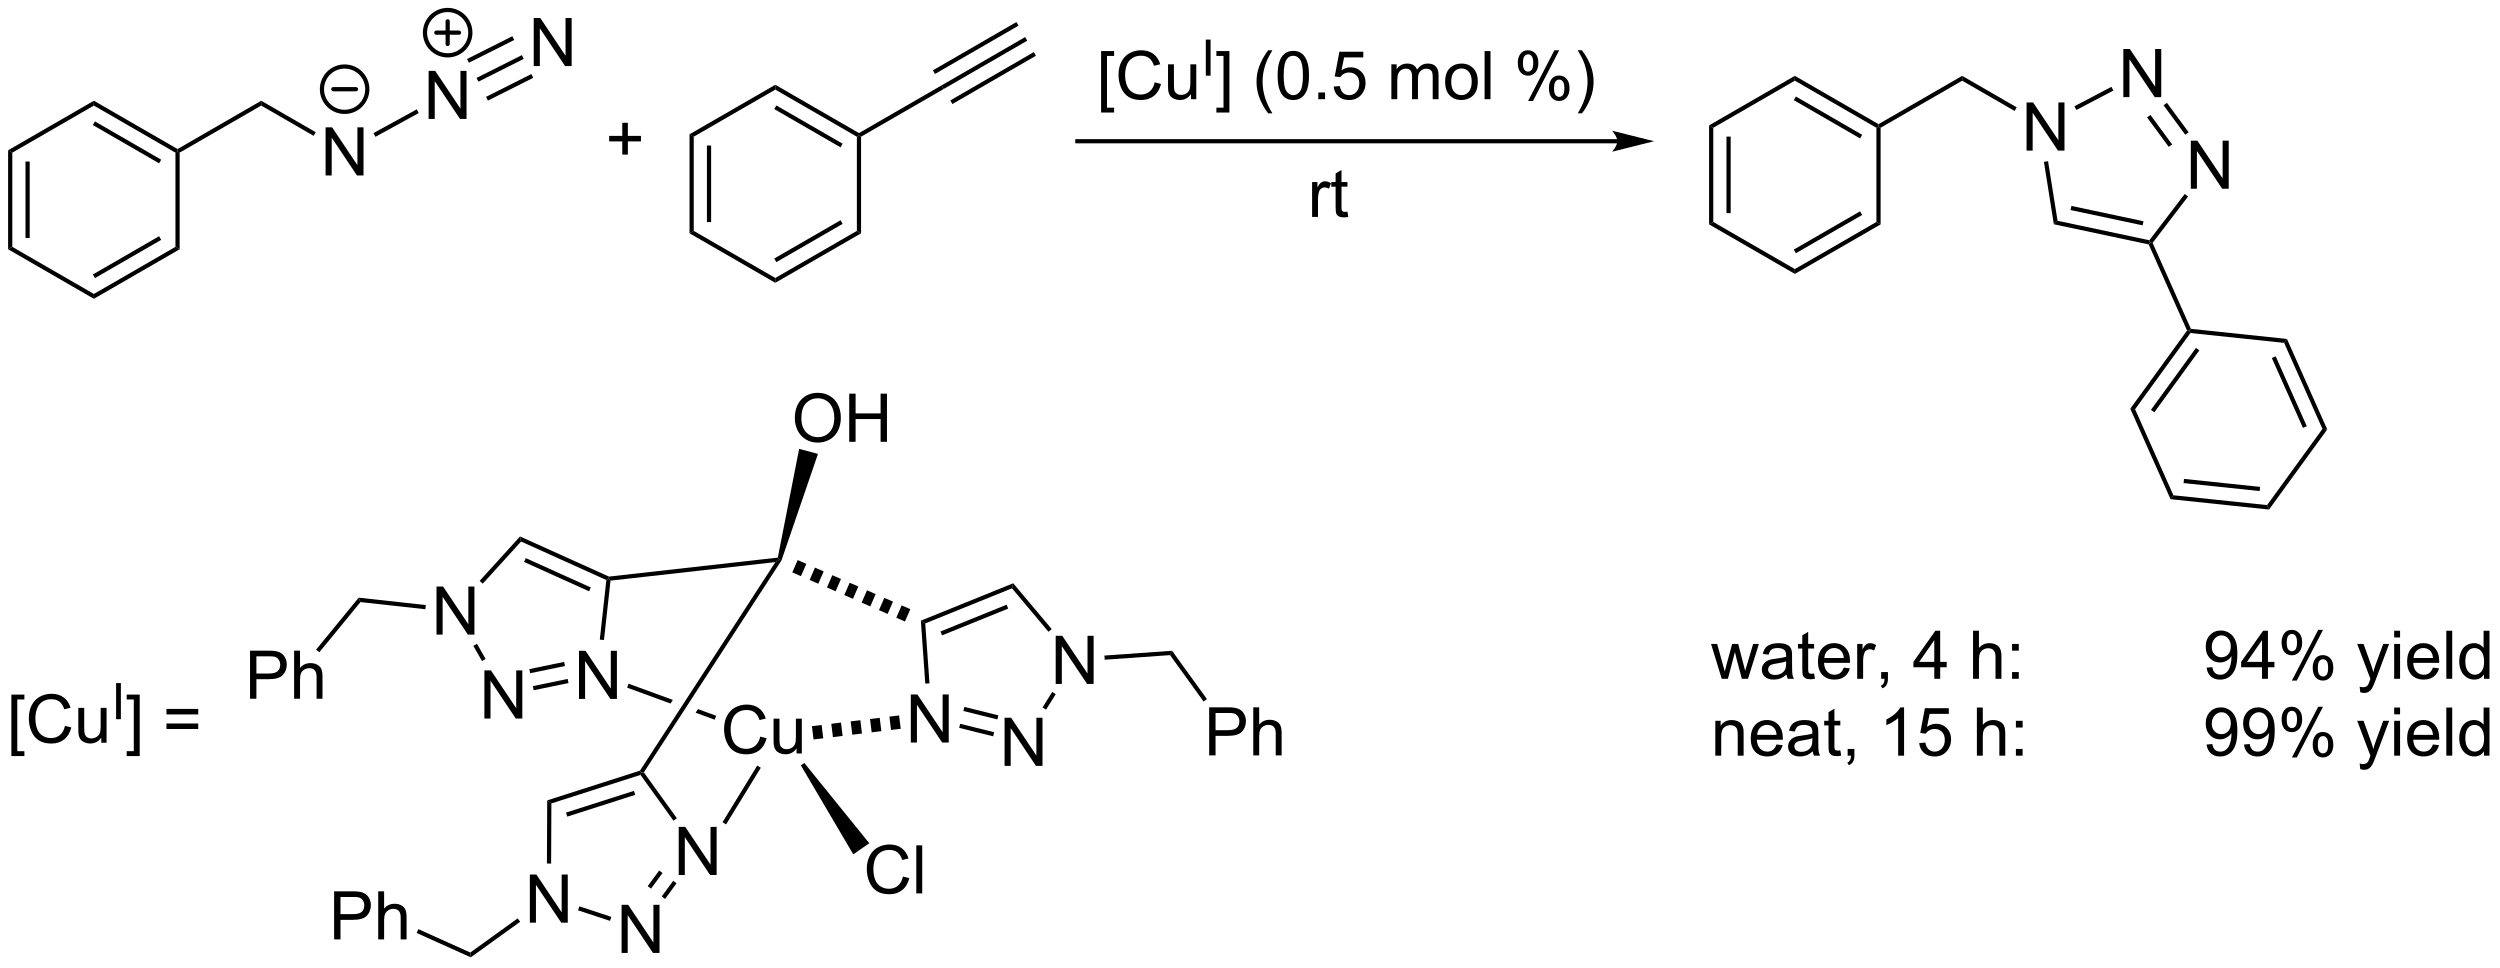 <?xml version="1.0" encoding="UTF-8"?>
<!DOCTYPE svg PUBLIC '-//W3C//DTD SVG 1.0//EN'
          'http://www.w3.org/TR/2001/REC-SVG-20010904/DTD/svg10.dtd'>
<svg stroke-dasharray="none" shape-rendering="auto" xmlns="http://www.w3.org/2000/svg" font-family="'Dialog'" text-rendering="auto" width="408" fill-opacity="1" color-interpolation="auto" color-rendering="auto" preserveAspectRatio="xMidYMid meet" font-size="12px" viewBox="0 0 408 158" fill="black" xmlns:xlink="http://www.w3.org/1999/xlink" stroke="black" image-rendering="auto" stroke-miterlimit="10" stroke-linecap="square" stroke-linejoin="miter" font-style="normal" stroke-width="1" height="158" stroke-dashoffset="0" font-weight="normal" stroke-opacity="1"
><!--Generated by the Batik Graphics2D SVG Generator--><defs id="genericDefs"
  /><g
  ><defs id="defs1"
    ><clipPath clipPathUnits="userSpaceOnUse" id="clipPath1"
      ><path d="M0.806 0.869 L306.628 0.869 L306.628 119.122 L0.806 119.122 L0.806 0.869 Z"
      /></clipPath
      ><clipPath clipPathUnits="userSpaceOnUse" id="clipPath2"
      ><path d="M19.736 100.686 L19.736 215.651 L317.055 215.651 L317.055 100.686 Z"
      /></clipPath
    ></defs
    ><g transform="scale(1.333,1.333) translate(-0.806,-0.869) matrix(1.029,0,0,1.029,-19.495,-102.697)"
    ><path d="M93.768 119.042 L93.768 117.472 L92.208 117.472 L92.208 116.815 L93.768 116.815 L93.768 115.258 L94.432 115.258 L94.432 116.815 L95.989 116.815 L95.989 117.472 L94.432 117.472 L94.432 119.042 L93.768 119.042 Z" stroke="none" clip-path="url(#clipPath2)"
    /></g
    ><g transform="matrix(1.371,0,0,1.371,-27.067,-138.087)"
    ><path d="M101.823 116.704 L102.323 116.993 L102.323 128.204 L101.823 128.493 ZM103.893 118.044 L103.893 127.154 L104.393 127.154 L104.393 118.044 Z" stroke="none" clip-path="url(#clipPath2)"
    /></g
    ><g transform="matrix(1.371,0,0,1.371,-27.067,-138.087)"
    ><path d="M101.823 128.493 L102.323 128.204 L112.032 133.81 L112.032 134.387 Z" stroke="none" clip-path="url(#clipPath2)"
    /></g
    ><g transform="matrix(1.371,0,0,1.371,-27.067,-138.087)"
    ><path d="M112.032 134.387 L112.032 133.81 L121.742 128.204 L122.242 128.493 ZM112.157 131.925 L120.047 127.37 L119.797 126.937 L111.907 131.492 Z" stroke="none" clip-path="url(#clipPath2)"
    /></g
    ><g transform="matrix(1.371,0,0,1.371,-27.067,-138.087)"
    ><path d="M122.242 128.493 L121.742 128.204 L121.742 116.993 L121.992 116.849 L122.242 116.993 Z" stroke="none" clip-path="url(#clipPath2)"
    /></g
    ><g transform="matrix(1.371,0,0,1.371,-27.067,-138.087)"
    ><path d="M121.992 116.56 L121.992 116.849 L121.742 116.993 L112.032 111.387 L112.032 110.81 ZM120.047 117.827 L112.157 113.272 L111.907 113.705 L119.797 118.26 Z" stroke="none" clip-path="url(#clipPath2)"
    /></g
    ><g transform="matrix(1.371,0,0,1.371,-27.067,-138.087)"
    ><path d="M112.032 110.81 L112.032 111.387 L102.323 116.993 L101.823 116.704 Z" stroke="none" clip-path="url(#clipPath2)"
    /></g
    ><g transform="matrix(1.371,0,0,1.371,-27.067,-138.087)"
    ><path d="M122.242 116.993 L121.992 116.849 L121.992 116.56 L131.831 110.879 L132.071 111.318 Z" stroke="none" clip-path="url(#clipPath2)"
    /></g
    ><g transform="matrix(1.371,0,0,1.371,-27.067,-138.087)"
    ><path d="M132.071 111.318 L131.831 110.879 L141.77 105.132 L142.02 105.565 ZM131.042 109.525 L140.985 103.775 L140.735 103.342 L130.792 109.092 ZM133.111 113.105 L143.055 107.355 L142.805 106.922 L132.861 112.672 Z" stroke="none" clip-path="url(#clipPath2)"
    /></g
    ><g transform="matrix(1.371,0,0,1.371,-27.067,-138.087)"
    ><path d="M212.268 117.281 L147.993 117.281 L147.743 117.281 L147.743 117.781 L147.993 117.781 L212.268 117.781 L212.518 117.781 L212.518 117.281 L212.268 117.281 ZM216.643 117.531 L211.643 116.281 C211.643 116.281 212.268 116.985 212.268 117.531 C212.268 118.078 211.643 118.781 211.643 118.781 Z" stroke="none" clip-path="url(#clipPath2)"
    /></g
    ><g transform="matrix(1.371,0,0,1.371,-27.067,-138.087)"
    ><path d="M223.187 115.642 L223.687 115.931 L223.687 127.142 L223.187 127.431 ZM225.257 116.982 L225.257 126.092 L225.757 126.092 L225.757 116.982 Z" stroke="none" clip-path="url(#clipPath2)"
    /></g
    ><g transform="matrix(1.371,0,0,1.371,-27.067,-138.087)"
    ><path d="M223.187 127.431 L223.687 127.142 L233.396 132.748 L233.396 133.325 Z" stroke="none" clip-path="url(#clipPath2)"
    /></g
    ><g transform="matrix(1.371,0,0,1.371,-27.067,-138.087)"
    ><path d="M233.396 133.325 L233.396 132.748 L243.105 127.142 L243.605 127.431 ZM233.521 130.863 L241.41 126.308 L241.16 125.875 L233.271 130.43 Z" stroke="none" clip-path="url(#clipPath2)"
    /></g
    ><g transform="matrix(1.371,0,0,1.371,-27.067,-138.087)"
    ><path d="M243.605 127.431 L243.105 127.142 L243.105 115.931 L243.355 115.787 L243.605 115.931 Z" stroke="none" clip-path="url(#clipPath2)"
    /></g
    ><g transform="matrix(1.371,0,0,1.371,-27.067,-138.087)"
    ><path d="M243.355 115.498 L243.355 115.787 L243.105 115.931 L233.396 110.325 L233.396 109.748 ZM241.41 116.765 L233.521 112.21 L233.271 112.644 L241.16 117.198 Z" stroke="none" clip-path="url(#clipPath2)"
    /></g
    ><g transform="matrix(1.371,0,0,1.371,-27.067,-138.087)"
    ><path d="M233.396 109.748 L233.396 110.325 L223.687 115.931 L223.187 115.642 Z" stroke="none" clip-path="url(#clipPath2)"
    /></g
    ><g transform="matrix(1.371,0,0,1.371,-27.067,-138.087)"
    ><path d="M243.605 115.931 L243.355 115.787 L243.355 115.498 L253.315 109.748 L253.315 110.325 Z" stroke="none" clip-path="url(#clipPath2)"
    /></g
    ><g transform="matrix(1.371,0,0,1.371,-27.067,-138.087)"
    ><path d="M260.979 118.645 L260.979 112.918 L261.758 112.918 L264.765 117.413 L264.765 112.918 L265.492 112.918 L265.492 118.645 L264.713 118.645 L261.705 114.145 L261.705 118.645 L260.979 118.645 Z" stroke="none" clip-path="url(#clipPath2)"
    /></g
    ><g transform="matrix(1.371,0,0,1.371,-27.067,-138.087)"
    ><path d="M253.315 110.325 L253.315 109.748 L259.804 113.495 L259.554 113.928 Z" stroke="none" clip-path="url(#clipPath2)"
    /></g
    ><g transform="matrix(1.371,0,0,1.371,-27.067,-138.087)"
    ><path d="M280.531 123.189 L280.531 117.462 L281.309 117.462 L284.317 121.957 L284.317 117.462 L285.044 117.462 L285.044 123.189 L284.265 123.189 L281.257 118.689 L281.257 123.189 L280.531 123.189 Z" stroke="none" clip-path="url(#clipPath2)"
    /></g
    ><g transform="matrix(1.371,0,0,1.371,-27.067,-138.087)"
    ><path d="M272.498 112.279 L272.498 106.552 L273.277 106.552 L276.284 111.047 L276.284 106.552 L277.011 106.552 L277.011 112.279 L276.232 112.279 L273.224 107.779 L273.224 112.279 L272.498 112.279 Z" stroke="none" clip-path="url(#clipPath2)"
    /></g
    ><g transform="matrix(1.371,0,0,1.371,-27.067,-138.087)"
    ><path d="M263.044 119.984 L263.538 119.906 L264.667 126.998 L264.227 127.416 Z" stroke="none" clip-path="url(#clipPath2)"
    /></g
    ><g transform="matrix(1.371,0,0,1.371,-27.067,-138.087)"
    ><path d="M264.227 127.416 L264.667 126.998 L275.593 129.32 L275.695 129.598 L275.519 129.816 ZM266.216 125.722 L274.794 127.546 L274.898 127.056 L266.32 125.233 Z" stroke="none" clip-path="url(#clipPath2)"
    /></g
    ><g transform="matrix(1.371,0,0,1.371,-27.067,-138.087)"
    ><path d="M275.984 129.632 L275.695 129.598 L275.593 129.32 L279.807 123.811 L280.204 124.115 Z" stroke="none" clip-path="url(#clipPath2)"
    /></g
    ><g transform="matrix(1.371,0,0,1.371,-27.067,-138.087)"
    ><path d="M280.273 116.465 L279.871 116.762 L277.287 113.252 L277.689 112.956 ZM278.309 117.911 L275.726 114.402 L275.323 114.698 L277.907 118.208 Z" stroke="none" clip-path="url(#clipPath2)"
    /></g
    ><g transform="matrix(1.371,0,0,1.371,-27.067,-138.087)"
    ><path d="M271.082 111.055 L271.314 111.498 L266.911 113.81 L266.678 113.368 Z" stroke="none" clip-path="url(#clipPath2)"
    /></g
    ><g transform="matrix(1.371,0,0,1.371,-27.067,-138.087)"
    ><path d="M275.519 129.816 L275.695 129.598 L275.984 129.632 L280.54 139.865 L280.371 140.099 L280.084 140.069 Z" stroke="none" clip-path="url(#clipPath2)"
    /></g
    ><g transform="matrix(1.371,0,0,1.371,-27.067,-138.087)"
    ><path d="M280.084 140.069 L280.371 140.099 L280.488 140.362 L273.898 149.433 L273.324 149.372 ZM281.141 142.135 L275.786 149.505 L276.191 149.799 L281.545 142.429 Z" stroke="none" clip-path="url(#clipPath2)"
    /></g
    ><g transform="matrix(1.371,0,0,1.371,-27.067,-138.087)"
    ><path d="M273.324 149.372 L273.898 149.433 L278.458 159.675 L278.119 160.142 Z" stroke="none" clip-path="url(#clipPath2)"
    /></g
    ><g transform="matrix(1.371,0,0,1.371,-27.067,-138.087)"
    ><path d="M278.119 160.142 L278.458 159.675 L289.608 160.846 L289.843 161.374 ZM279.668 158.223 L288.727 159.175 L288.78 158.678 L279.72 157.726 Z" stroke="none" clip-path="url(#clipPath2)"
    /></g
    ><g transform="matrix(1.371,0,0,1.371,-27.067,-138.087)"
    ><path d="M289.843 161.374 L289.608 160.846 L296.198 151.776 L296.772 151.837 Z" stroke="none" clip-path="url(#clipPath2)"
    /></g
    ><g transform="matrix(1.371,0,0,1.371,-27.067,-138.087)"
    ><path d="M296.772 151.837 L296.198 151.776 L291.638 141.534 L291.977 141.067 ZM294.337 151.455 L290.631 143.133 L290.174 143.336 L293.88 151.658 Z" stroke="none" clip-path="url(#clipPath2)"
    /></g
    ><g transform="matrix(1.371,0,0,1.371,-27.067,-138.087)"
    ><path d="M291.977 141.067 L291.638 141.534 L280.488 140.362 L280.371 140.099 L280.54 139.865 Z" stroke="none" clip-path="url(#clipPath2)"
    /></g
    ><g transform="matrix(1.371,0,0,1.371,-27.067,-138.087)"
    ><path d="M150.813 114.119 L150.813 106.802 L152.362 106.802 L152.362 107.382 L151.516 107.382 L151.516 113.536 L152.362 113.536 L152.362 114.119 L150.813 114.119 ZM157.194 110.52 L157.952 110.711 Q157.715 111.645 157.095 112.138 Q156.475 112.627 155.582 112.627 Q154.655 112.627 154.074 112.25 Q153.496 111.872 153.192 111.159 Q152.889 110.442 152.889 109.622 Q152.889 108.726 153.231 108.062 Q153.574 107.395 154.205 107.049 Q154.835 106.703 155.593 106.703 Q156.452 106.703 157.038 107.14 Q157.624 107.578 157.856 108.372 L157.108 108.546 Q156.91 107.921 156.53 107.638 Q156.153 107.351 155.577 107.351 Q154.918 107.351 154.473 107.669 Q154.03 107.984 153.85 108.518 Q153.671 109.052 153.671 109.617 Q153.671 110.349 153.884 110.893 Q154.098 111.437 154.546 111.708 Q154.996 111.976 155.52 111.976 Q156.155 111.976 156.595 111.609 Q157.038 111.242 157.194 110.52 ZM161.516 112.528 L161.516 111.919 Q161.031 112.622 160.198 112.622 Q159.831 112.622 159.513 112.481 Q159.196 112.341 159.039 112.127 Q158.886 111.914 158.823 111.606 Q158.781 111.398 158.781 110.95 L158.781 108.38 L159.484 108.38 L159.484 110.679 Q159.484 111.231 159.526 111.421 Q159.594 111.7 159.808 111.859 Q160.024 112.015 160.339 112.015 Q160.656 112.015 160.933 111.854 Q161.211 111.692 161.326 111.414 Q161.44 111.132 161.44 110.601 L161.44 108.38 L162.143 108.38 L162.143 112.528 L161.516 112.528 Z" stroke="none" clip-path="url(#clipPath2)"
    /></g
    ><g transform="matrix(1.371,0,0,1.371,-27.067,-138.087)"
    ><path d="M163.278 109.728 L163.278 105.433 L163.847 105.433 L163.847 109.728 L163.278 109.728 Z" stroke="none" clip-path="url(#clipPath2)"
    /></g
    ><g transform="matrix(1.371,0,0,1.371,-27.067,-138.087)"
    ><path d="M166.088 114.119 L164.538 114.119 L164.538 113.536 L165.385 113.536 L165.385 107.382 L164.538 107.382 L164.538 106.802 L166.088 106.802 L166.088 114.119 ZM170.702 114.213 Q170.119 113.479 169.715 112.494 Q169.314 111.507 169.314 110.453 Q169.314 109.523 169.616 108.671 Q169.968 107.684 170.702 106.703 L171.205 106.703 Q170.734 107.515 170.58 107.864 Q170.343 108.403 170.205 108.989 Q170.038 109.718 170.038 110.458 Q170.038 112.336 171.205 114.213 L170.702 114.213 ZM171.827 109.703 Q171.827 108.687 172.036 108.07 Q172.244 107.45 172.655 107.114 Q173.07 106.778 173.695 106.778 Q174.155 106.778 174.502 106.963 Q174.851 107.148 175.077 107.5 Q175.304 107.849 175.431 108.351 Q175.562 108.851 175.562 109.703 Q175.562 110.711 175.353 111.33 Q175.148 111.95 174.734 112.289 Q174.322 112.627 173.695 112.627 Q172.866 112.627 172.392 112.031 Q171.827 111.317 171.827 109.703 ZM172.549 109.703 Q172.549 111.114 172.879 111.58 Q173.21 112.046 173.695 112.046 Q174.179 112.046 174.507 111.578 Q174.838 111.109 174.838 109.703 Q174.838 108.289 174.507 107.825 Q174.179 107.359 173.687 107.359 Q173.202 107.359 172.913 107.77 Q172.549 108.294 172.549 109.703 ZM176.67 112.528 L176.67 111.726 L177.472 111.726 L177.472 112.528 L176.67 112.528 ZM178.499 111.028 L179.236 110.966 Q179.32 111.505 179.616 111.776 Q179.916 112.046 180.338 112.046 Q180.845 112.046 181.197 111.664 Q181.549 111.281 181.549 110.648 Q181.549 110.046 181.21 109.7 Q180.874 109.351 180.327 109.351 Q179.986 109.351 179.713 109.507 Q179.439 109.661 179.283 109.906 L178.624 109.82 L179.179 106.88 L182.025 106.88 L182.025 107.552 L179.741 107.552 L179.431 109.091 Q179.947 108.731 180.515 108.731 Q181.265 108.731 181.78 109.252 Q182.296 109.77 182.296 110.586 Q182.296 111.364 181.843 111.929 Q181.291 112.627 180.338 112.627 Q179.556 112.627 179.062 112.19 Q178.57 111.75 178.499 111.028 ZM185.366 112.528 L185.366 108.38 L185.994 108.38 L185.994 108.961 Q186.189 108.656 186.512 108.471 Q186.838 108.286 187.252 108.286 Q187.713 108.286 188.007 108.479 Q188.304 108.669 188.424 109.013 Q188.916 108.286 189.705 108.286 Q190.322 108.286 190.653 108.627 Q190.986 108.968 190.986 109.679 L190.986 112.528 L190.288 112.528 L190.288 109.914 Q190.288 109.492 190.218 109.307 Q190.15 109.122 189.97 109.01 Q189.791 108.895 189.549 108.895 Q189.111 108.895 188.822 109.187 Q188.533 109.476 188.533 110.117 L188.533 112.528 L187.83 112.528 L187.83 109.833 Q187.83 109.364 187.658 109.13 Q187.486 108.895 187.095 108.895 Q186.799 108.895 186.546 109.052 Q186.296 109.208 186.181 109.51 Q186.07 109.809 186.07 110.375 L186.07 112.528 L185.366 112.528 ZM191.767 110.453 Q191.767 109.302 192.408 108.747 Q192.945 108.286 193.713 108.286 Q194.57 108.286 195.111 108.846 Q195.655 109.406 195.655 110.395 Q195.655 111.195 195.413 111.656 Q195.174 112.114 194.715 112.369 Q194.257 112.622 193.713 112.622 Q192.843 112.622 192.304 112.065 Q191.767 111.505 191.767 110.453 ZM192.491 110.453 Q192.491 111.25 192.838 111.648 Q193.187 112.044 193.713 112.044 Q194.236 112.044 194.583 111.645 Q194.931 111.247 194.931 110.429 Q194.931 109.661 194.583 109.265 Q194.234 108.867 193.713 108.867 Q193.187 108.867 192.838 109.263 Q192.491 109.656 192.491 110.453 ZM196.464 112.528 L196.464 106.802 L197.167 106.802 L197.167 112.528 L196.464 112.528 ZM200.417 108.177 Q200.417 107.562 200.724 107.132 Q201.034 106.703 201.62 106.703 Q202.159 106.703 202.511 107.088 Q202.865 107.474 202.865 108.218 Q202.865 108.945 202.508 109.338 Q202.151 109.731 201.628 109.731 Q201.107 109.731 200.761 109.346 Q200.417 108.958 200.417 108.177 ZM201.638 107.187 Q201.378 107.187 201.204 107.414 Q201.029 107.64 201.029 108.247 Q201.029 108.796 201.204 109.023 Q201.381 109.247 201.638 109.247 Q201.904 109.247 202.079 109.02 Q202.253 108.794 202.253 108.192 Q202.253 107.638 202.076 107.414 Q201.901 107.187 201.638 107.187 ZM201.644 112.739 L204.776 106.703 L205.347 106.703 L202.224 112.739 L201.644 112.739 ZM204.12 111.184 Q204.12 110.567 204.428 110.14 Q204.738 109.711 205.326 109.711 Q205.865 109.711 206.219 110.096 Q206.573 110.481 206.573 111.226 Q206.573 111.953 206.214 112.346 Q205.857 112.739 205.331 112.739 Q204.81 112.739 204.464 112.351 Q204.12 111.961 204.12 111.184 ZM205.347 110.195 Q205.081 110.195 204.907 110.421 Q204.732 110.648 204.732 111.255 Q204.732 111.802 204.907 112.028 Q205.084 112.255 205.342 112.255 Q205.613 112.255 205.784 112.028 Q205.959 111.802 205.959 111.2 Q205.959 110.645 205.782 110.421 Q205.607 110.195 205.347 110.195 ZM208.054 114.213 L207.549 114.213 Q208.718 112.336 208.718 110.458 Q208.718 109.724 208.549 109 Q208.416 108.414 208.179 107.875 Q208.025 107.523 207.549 106.703 L208.054 106.703 Q208.788 107.684 209.14 108.671 Q209.439 109.523 209.439 110.453 Q209.439 111.507 209.036 112.494 Q208.632 113.479 208.054 114.213 Z" stroke="none" clip-path="url(#clipPath2)"
    /></g
    ><g transform="matrix(1.371,0,0,1.371,-27.067,-138.087)"
    ><path d="M114.356 150.518 Q114.356 149.091 115.122 148.286 Q115.888 147.479 117.099 147.479 Q117.89 147.479 118.526 147.859 Q119.164 148.237 119.497 148.914 Q119.833 149.591 119.833 150.451 Q119.833 151.323 119.481 152.01 Q119.13 152.698 118.484 153.052 Q117.841 153.406 117.094 153.406 Q116.286 153.406 115.648 153.016 Q115.013 152.622 114.685 151.948 Q114.356 151.271 114.356 150.518 ZM115.138 150.529 Q115.138 151.565 115.692 152.161 Q116.25 152.755 117.091 152.755 Q117.945 152.755 118.497 152.154 Q119.052 151.552 119.052 150.448 Q119.052 149.747 118.815 149.227 Q118.578 148.706 118.122 148.419 Q117.669 148.13 117.101 148.13 Q116.297 148.13 115.716 148.685 Q115.138 149.237 115.138 150.529 ZM120.832 153.307 L120.832 147.581 L121.59 147.581 L121.59 149.932 L124.566 149.932 L124.566 147.581 L125.324 147.581 L125.324 153.307 L124.566 153.307 L124.566 150.607 L121.59 150.607 L121.59 153.307 L120.832 153.307 Z" stroke="none" clip-path="url(#clipPath2)"
    /></g
    ><g transform="matrix(1.371,0,0,1.371,-27.067,-138.087)"
    ><path d="M112.331 167.096 L112.541 167.324 L112.043 167.631 L92.417 169.837 L92.19 169.611 L92.23 169.355 Z" stroke="none" clip-path="url(#clipPath2)"
    /></g
    ><g transform="matrix(1.371,0,0,1.371,-27.067,-138.087)"
    ><path d="M71.704 176.263 L71.704 170.536 L72.483 170.536 L75.491 175.031 L75.491 170.536 L76.217 170.536 L76.217 176.263 L75.439 176.263 L72.431 171.763 L72.431 176.263 L71.704 176.263 Z" stroke="none" clip-path="url(#clipPath2)"
    /></g
    ><g transform="matrix(1.371,0,0,1.371,-27.067,-138.087)"
    ><path d="M77.404 186.251 L77.404 180.524 L78.182 180.524 L81.19 185.019 L81.19 180.524 L81.917 180.524 L81.917 186.251 L81.138 186.251 L78.13 181.751 L78.13 186.251 L77.404 186.251 Z" stroke="none" clip-path="url(#clipPath2)"
    /></g
    ><g transform="matrix(1.371,0,0,1.371,-27.067,-138.087)"
    ><path d="M88.665 183.917 L88.665 178.19 L89.443 178.19 L92.451 182.685 L92.451 178.19 L93.177 178.19 L93.177 183.917 L92.399 183.917 L89.391 179.417 L89.391 183.917 L88.665 183.917 Z" stroke="none" clip-path="url(#clipPath2)"
    /></g
    ><g transform="matrix(1.371,0,0,1.371,-27.067,-138.087)"
    ><path d="M92.23 169.355 L92.19 169.611 L91.922 169.764 L81.771 165.183 L81.645 164.578 ZM90.07 170.651 L82.33 167.158 L82.124 167.614 L89.865 171.107 Z" stroke="none" clip-path="url(#clipPath2)"
    /></g
    ><g transform="matrix(1.371,0,0,1.371,-27.067,-138.087)"
    ><path d="M81.645 164.578 L81.771 165.183 L77.208 170.2 L76.838 169.863 Z" stroke="none" clip-path="url(#clipPath2)"
    /></g
    ><g transform="matrix(1.371,0,0,1.371,-27.067,-138.087)"
    ><path d="M76.087 177.602 L76.521 177.355 L77.552 179.161 L77.118 179.409 Z" stroke="none" clip-path="url(#clipPath2)"
    /></g
    ><g transform="matrix(1.371,0,0,1.371,-27.067,-138.087)"
    ><path d="M83.27 182.885 L83.169 182.395 L87.314 181.536 L87.415 182.026 ZM82.85 180.858 L86.995 179.999 L86.894 179.509 L82.749 180.368 Z" stroke="none" clip-path="url(#clipPath2)"
    /></g
    ><g transform="matrix(1.371,0,0,1.371,-27.067,-138.087)"
    ><path d="M91.637 176.91 L91.14 176.855 L91.922 169.764 L92.19 169.611 L92.417 169.837 Z" stroke="none" clip-path="url(#clipPath2)"
    /></g
    ><g transform="matrix(1.371,0,0,1.371,-27.067,-138.087)"
    ><path d="M114.694 167.389 L115.725 167.839 L115.086 169.306 L114.054 168.856 ZM116.757 168.289 L117.789 168.738 L117.149 170.205 L116.118 169.755 ZM118.82 169.188 L119.852 169.637 L119.213 171.104 L118.181 170.655 ZM120.884 170.087 L121.915 170.537 L121.276 172.004 L120.244 171.554 ZM122.947 170.986 L123.978 171.436 L123.339 172.903 L122.308 172.453 ZM125.01 171.886 L126.042 172.335 L125.403 173.802 L124.371 173.352 ZM127.073 172.785 L128.105 173.234 L127.466 174.701 L126.434 174.251 Z" stroke="none" clip-path="url(#clipPath2)"
    /></g
    ><g transform="matrix(1.371,0,0,1.371,-27.067,-138.087)"
    ><path d="M82.814 210.55 L82.814 204.824 L83.593 204.824 L86.6 209.319 L86.6 204.824 L87.327 204.824 L87.327 210.55 L86.548 210.55 L83.54 206.05 L83.54 210.55 L82.814 210.55 Z" stroke="none" clip-path="url(#clipPath2)"
    /></g
    ><g transform="matrix(1.371,0,0,1.371,-27.067,-138.087)"
    ><path d="M93.736 214.151 L93.736 208.424 L94.514 208.424 L97.522 212.919 L97.522 208.424 L98.249 208.424 L98.249 214.151 L97.47 214.151 L94.462 209.651 L94.462 214.151 L93.736 214.151 Z" stroke="none" clip-path="url(#clipPath2)"
    /></g
    ><g transform="matrix(1.371,0,0,1.371,-27.067,-138.087)"
    ><path d="M100.535 204.876 L100.535 199.15 L101.314 199.15 L104.322 203.645 L104.322 199.15 L105.048 199.15 L105.048 204.876 L104.269 204.876 L101.262 200.376 L101.262 204.876 L100.535 204.876 Z" stroke="none" clip-path="url(#clipPath2)"
    /></g
    ><g transform="matrix(1.371,0,0,1.371,-27.067,-138.087)"
    ><path d="M84.88 195.993 L85.378 196.358 L85.347 203.517 L84.847 203.515 Z" stroke="none" clip-path="url(#clipPath2)"
    /></g
    ><g transform="matrix(1.371,0,0,1.371,-27.067,-138.087)"
    ><path d="M88.551 209.083 L88.708 208.608 L92.514 209.863 L92.358 210.338 Z" stroke="none" clip-path="url(#clipPath2)"
    /></g
    ><g transform="matrix(1.371,0,0,1.371,-27.067,-138.087)"
    ><path d="M98.914 207.726 L98.511 207.43 L99.875 205.57 L100.278 205.865 ZM97.245 206.502 L98.609 204.642 L98.205 204.346 L96.841 206.206 Z" stroke="none" clip-path="url(#clipPath2)"
    /></g
    ><g transform="matrix(1.371,0,0,1.371,-27.067,-138.087)"
    ><path d="M100.314 198.12 L99.908 198.412 L95.984 192.962 L96.081 192.669 L96.384 192.661 Z" stroke="none" clip-path="url(#clipPath2)"
    /></g
    ><g transform="matrix(1.371,0,0,1.371,-27.067,-138.087)"
    ><path d="M95.92 192.458 L96.081 192.669 L95.984 192.962 L85.378 196.358 L84.88 195.993 ZM95.204 194.861 L87.116 197.45 L87.269 197.927 L95.356 195.337 Z" stroke="none" clip-path="url(#clipPath2)"
    /></g
    ><g transform="matrix(1.371,0,0,1.371,-27.067,-138.087)"
    ><path d="M70.432 172.746 L70.377 173.243 L62.652 172.392 L62.437 171.865 Z" stroke="none" clip-path="url(#clipPath2)"
    /></g
    ><g transform="matrix(1.371,0,0,1.371,-27.067,-138.087)"
    ><path d="M81.368 210.04 L81.66 210.446 L75.78 214.679 L75.722 214.105 Z" stroke="none" clip-path="url(#clipPath2)"
    /></g
    ><g transform="matrix(1.371,0,0,1.371,-27.067,-138.087)"
    ><path d="M128.164 189.113 L128.164 183.387 L128.943 183.387 L131.951 187.881 L131.951 183.387 L132.677 183.387 L132.677 189.113 L131.899 189.113 L128.891 184.613 L128.891 189.113 L128.164 189.113 Z" stroke="none" clip-path="url(#clipPath2)"
    /></g
    ><g transform="matrix(1.371,0,0,1.371,-27.067,-138.087)"
    ><path d="M139.325 191.887 L139.325 186.16 L140.103 186.16 L143.111 190.655 L143.111 186.16 L143.838 186.16 L143.838 191.887 L143.059 191.887 L140.051 187.387 L140.051 191.887 L139.325 191.887 Z" stroke="none" clip-path="url(#clipPath2)"
    /></g
    ><g transform="matrix(1.371,0,0,1.371,-27.067,-138.087)"
    ><path d="M145.411 182.13 L145.411 176.403 L146.19 176.403 L149.198 180.898 L149.198 176.403 L149.924 176.403 L149.924 182.13 L149.146 182.13 L146.138 177.63 L146.138 182.13 L145.411 182.13 Z" stroke="none" clip-path="url(#clipPath2)"
    /></g
    ><g transform="matrix(1.371,0,0,1.371,-27.067,-138.087)"
    ><path d="M129.357 174.603 L129.881 174.93 L130.385 182.061 L129.886 182.096 Z" stroke="none" clip-path="url(#clipPath2)"
    /></g
    ><g transform="matrix(1.371,0,0,1.371,-27.067,-138.087)"
    ><path d="M133.919 187.363 L134.04 186.878 L138.085 187.883 L137.964 188.368 ZM134.419 185.354 L138.464 186.359 L138.584 185.874 L134.539 184.869 Z" stroke="none" clip-path="url(#clipPath2)"
    /></g
    ><g transform="matrix(1.371,0,0,1.371,-27.067,-138.087)"
    ><path d="M144.265 185.197 L143.84 184.933 L144.99 183.089 L145.415 183.353 Z" stroke="none" clip-path="url(#clipPath2)"
    /></g
    ><g transform="matrix(1.371,0,0,1.371,-27.067,-138.087)"
    ><path d="M144.935 175.603 L144.552 175.925 L140.204 170.751 L140.353 170.151 Z" stroke="none" clip-path="url(#clipPath2)"
    /></g
    ><g transform="matrix(1.371,0,0,1.371,-27.067,-138.087)"
    ><path d="M140.353 170.151 L140.204 170.751 L129.881 174.93 L129.357 174.603 ZM139.567 172.702 L131.696 175.889 L131.884 176.353 L139.755 173.166 Z" stroke="none" clip-path="url(#clipPath2)"
    /></g
    ><g transform="matrix(1.371,0,0,1.371,-27.067,-138.087)"
    ><path d="M151.245 179.253 L151.209 178.755 L159.264 178.185 L159.022 178.704 Z" stroke="none" clip-path="url(#clipPath2)"
    /></g
    ><g transform="matrix(1.371,0,0,1.371,-27.067,-138.087)"
    ><path d="M110.239 188.407 L110.997 188.597 Q110.76 189.532 110.14 190.024 Q109.52 190.513 108.627 190.513 Q107.7 190.513 107.119 190.136 Q106.541 189.758 106.237 189.045 Q105.934 188.328 105.934 187.508 Q105.934 186.612 106.276 185.948 Q106.619 185.282 107.249 184.935 Q107.88 184.589 108.638 184.589 Q109.497 184.589 110.083 185.026 Q110.669 185.464 110.901 186.258 L110.153 186.433 Q109.955 185.808 109.575 185.524 Q109.198 185.237 108.622 185.237 Q107.963 185.237 107.518 185.555 Q107.075 185.87 106.895 186.404 Q106.716 186.938 106.716 187.503 Q106.716 188.235 106.929 188.779 Q107.143 189.323 107.591 189.594 Q108.041 189.862 108.565 189.862 Q109.2 189.862 109.64 189.495 Q110.083 189.128 110.239 188.407 ZM114.561 190.414 L114.561 189.805 Q114.076 190.508 113.243 190.508 Q112.876 190.508 112.558 190.368 Q112.24 190.227 112.084 190.013 Q111.93 189.8 111.868 189.493 Q111.826 189.284 111.826 188.836 L111.826 186.266 L112.529 186.266 L112.529 188.565 Q112.529 189.118 112.571 189.308 Q112.639 189.586 112.852 189.745 Q113.069 189.901 113.384 189.901 Q113.701 189.901 113.977 189.74 Q114.256 189.578 114.371 189.3 Q114.485 189.019 114.485 188.487 L114.485 186.266 L115.188 186.266 L115.188 190.414 L114.561 190.414 Z" stroke="none" clip-path="url(#clipPath2)"
    /></g
    ><g transform="matrix(1.371,0,0,1.371,-27.067,-138.087)"
    ><path d="M112.766 167.436 L112.541 167.324 L112.331 167.096 L114.87 154.149 L117.111 154.75 Z" stroke="none" clip-path="url(#clipPath2)"
    /></g
    ><g transform="matrix(1.371,0,0,1.371,-27.067,-138.087)"
    ><path d="M109.749 192.062 L105.876 198.384 L105.746 198.597 L106.172 198.858 L106.303 198.645 L110.176 192.323 L110.306 192.11 L109.88 191.849 L109.749 192.062 Z" stroke="none" clip-path="url(#clipPath2)"
    /></g
    ><g transform="matrix(1.371,0,0,1.371,-27.067,-138.087)"
    ><path d="M115.075 191.825 L115.486 191.54 L123.219 201.096 L121.313 202.418 Z" stroke="none" clip-path="url(#clipPath2)"
    /></g
    ><g transform="matrix(1.371,0,0,1.371,-27.067,-138.087)"
    ><path d="M127.229 205.061 L127.987 205.251 Q127.75 206.186 127.13 206.678 Q126.51 207.168 125.617 207.168 Q124.69 207.168 124.109 206.79 Q123.531 206.413 123.227 205.699 Q122.924 204.983 122.924 204.163 Q122.924 203.267 123.266 202.603 Q123.609 201.936 124.24 201.59 Q124.87 201.244 125.628 201.244 Q126.487 201.244 127.073 201.681 Q127.659 202.119 127.891 202.913 L127.143 203.087 Q126.945 202.462 126.565 202.178 Q126.188 201.892 125.612 201.892 Q124.953 201.892 124.508 202.21 Q124.065 202.525 123.885 203.059 Q123.706 203.592 123.706 204.157 Q123.706 204.889 123.919 205.434 Q124.133 205.978 124.581 206.249 Q125.031 206.517 125.555 206.517 Q126.19 206.517 126.63 206.15 Q127.073 205.782 127.229 205.061 ZM128.816 207.069 L128.816 201.342 L129.52 201.342 L129.52 207.069 L128.816 207.069 Z" stroke="none" clip-path="url(#clipPath2)"
    /></g
    ><g transform="matrix(1.371,0,0,1.371,-27.067,-138.087)"
    ><path d="M116.391 187.159 L117.544 187.017 L117.739 188.605 L116.586 188.747 ZM118.696 186.876 L119.849 186.734 L120.045 188.322 L118.892 188.464 ZM121.002 186.592 L122.155 186.45 L122.35 188.038 L121.198 188.18 ZM123.308 186.308 L124.461 186.167 L124.656 187.755 L123.503 187.896 ZM125.614 186.025 L126.766 185.883 L126.962 187.471 L125.809 187.613 Z" stroke="none" clip-path="url(#clipPath2)"
    /></g
    ><g transform="matrix(1.371,0,0,1.371,-27.067,-138.087)"
    ><path d="M175.931 126.544 L175.931 122.396 L176.564 122.396 L176.564 123.023 Q176.806 122.583 177.009 122.443 Q177.215 122.302 177.462 122.302 Q177.816 122.302 178.183 122.529 L177.941 123.18 Q177.683 123.029 177.425 123.029 Q177.196 123.029 177.012 123.167 Q176.829 123.305 176.751 123.552 Q176.634 123.927 176.634 124.372 L176.634 126.544 L175.931 126.544 ZM180.137 125.914 L180.238 126.537 Q179.941 126.599 179.707 126.599 Q179.324 126.599 179.113 126.479 Q178.902 126.357 178.816 126.159 Q178.73 125.961 178.73 125.328 L178.73 122.943 L178.215 122.943 L178.215 122.396 L178.73 122.396 L178.73 121.367 L179.431 120.945 L179.431 122.396 L180.137 122.396 L180.137 122.943 L179.431 122.943 L179.431 125.367 Q179.431 125.669 179.467 125.755 Q179.504 125.841 179.587 125.893 Q179.673 125.943 179.829 125.943 Q179.946 125.943 180.137 125.914 Z" stroke="none" clip-path="url(#clipPath2)"
    /></g
    ><g transform="matrix(1.371,0,0,1.371,-27.067,-138.087)"
    ><path d="M224.694 181.523 L223.423 177.375 L224.15 177.375 L224.812 179.768 L225.056 180.659 Q225.072 180.593 225.273 179.804 L225.931 177.375 L226.655 177.375 L227.275 179.781 L227.483 180.573 L227.72 179.773 L228.431 177.375 L229.116 177.375 L227.819 181.523 L227.088 181.523 L226.429 179.039 L226.267 178.33 L225.429 181.523 L224.694 181.523 ZM232.412 181.01 Q232.021 181.343 231.659 181.481 Q231.3 181.617 230.886 181.617 Q230.201 181.617 229.834 181.284 Q229.466 180.948 229.466 180.429 Q229.466 180.125 229.605 179.872 Q229.745 179.619 229.969 179.468 Q230.193 179.315 230.474 179.237 Q230.683 179.182 231.099 179.132 Q231.951 179.031 232.355 178.89 Q232.357 178.744 232.357 178.705 Q232.357 178.276 232.159 178.101 Q231.888 177.862 231.357 177.862 Q230.862 177.862 230.625 178.036 Q230.388 178.211 230.276 178.651 L229.589 178.557 Q229.683 178.117 229.896 177.846 Q230.112 177.573 230.519 177.427 Q230.925 177.281 231.459 177.281 Q231.99 177.281 232.321 177.406 Q232.654 177.531 232.81 177.721 Q232.966 177.909 233.029 178.198 Q233.065 178.377 233.065 178.846 L233.065 179.784 Q233.065 180.765 233.11 181.026 Q233.154 181.284 233.287 181.523 L232.552 181.523 Q232.443 181.304 232.412 181.01 ZM232.355 179.44 Q231.972 179.596 231.206 179.705 Q230.771 179.768 230.591 179.846 Q230.412 179.924 230.313 180.075 Q230.216 180.226 230.216 180.409 Q230.216 180.69 230.43 180.877 Q230.644 181.065 231.052 181.065 Q231.459 181.065 231.774 180.888 Q232.091 180.711 232.24 180.401 Q232.355 180.164 232.355 179.698 L232.355 179.44 ZM235.689 180.893 L235.791 181.515 Q235.494 181.578 235.26 181.578 Q234.877 181.578 234.666 181.458 Q234.455 181.336 234.369 181.138 Q234.283 180.94 234.283 180.307 L234.283 177.922 L233.767 177.922 L233.767 177.375 L234.283 177.375 L234.283 176.346 L234.983 175.924 L234.983 177.375 L235.689 177.375 L235.689 177.922 L234.983 177.922 L234.983 180.346 Q234.983 180.648 235.02 180.734 Q235.056 180.82 235.14 180.872 Q235.226 180.922 235.382 180.922 Q235.499 180.922 235.689 180.893 ZM239.216 180.187 L239.943 180.276 Q239.771 180.914 239.305 181.265 Q238.841 181.617 238.12 181.617 Q237.209 181.617 236.675 181.057 Q236.144 180.494 236.144 179.484 Q236.144 178.437 236.683 177.859 Q237.222 177.281 238.081 177.281 Q238.912 177.281 239.438 177.849 Q239.966 178.414 239.966 179.44 Q239.966 179.502 239.964 179.627 L236.87 179.627 Q236.909 180.312 237.256 180.677 Q237.605 181.039 238.123 181.039 Q238.511 181.039 238.784 180.836 Q239.058 180.632 239.216 180.187 ZM236.909 179.049 L239.224 179.049 Q239.177 178.526 238.959 178.265 Q238.623 177.859 238.089 177.859 Q237.605 177.859 237.274 178.185 Q236.943 178.507 236.909 179.049 ZM240.819 181.523 L240.819 177.375 L241.452 177.375 L241.452 178.002 Q241.694 177.562 241.898 177.422 Q242.103 177.281 242.351 177.281 Q242.705 177.281 243.072 177.507 L242.83 178.159 Q242.572 178.007 242.314 178.007 Q242.085 178.007 241.9 178.145 Q241.718 178.284 241.64 178.531 Q241.523 178.906 241.523 179.351 L241.523 181.523 L240.819 181.523 ZM243.673 181.523 L243.673 180.721 L244.476 180.721 L244.476 181.523 Q244.476 181.966 244.319 182.237 Q244.163 182.507 243.822 182.656 L243.627 182.356 Q243.851 182.257 243.955 182.067 Q244.062 181.88 244.072 181.523 L243.673 181.523 ZM249.994 181.523 L249.994 180.151 L247.51 180.151 L247.51 179.507 L250.124 175.797 L250.697 175.797 L250.697 179.507 L251.47 179.507 L251.47 180.151 L250.697 180.151 L250.697 181.523 L249.994 181.523 ZM249.994 179.507 L249.994 176.924 L248.202 179.507 L249.994 179.507 ZM254.608 181.523 L254.608 175.797 L255.312 175.797 L255.312 177.851 Q255.804 177.281 256.554 177.281 Q257.015 177.281 257.353 177.463 Q257.694 177.643 257.84 177.963 Q257.986 178.284 257.986 178.893 L257.986 181.523 L257.283 181.523 L257.283 178.893 Q257.283 178.367 257.054 178.127 Q256.827 177.885 256.408 177.885 Q256.095 177.885 255.819 178.049 Q255.546 178.211 255.429 178.489 Q255.312 178.765 255.312 179.252 L255.312 181.523 L254.608 181.523 ZM259.253 178.174 L259.253 177.375 L260.052 177.375 L260.052 178.174 L259.253 178.174 ZM259.253 181.523 L259.253 180.721 L260.052 180.721 L260.052 181.523 L259.253 181.523 Z" stroke="none" clip-path="url(#clipPath2)"
    /></g
    ><g transform="matrix(1.371,0,0,1.371,-27.067,-138.087)"
    ><path d="M223.929 190.673 L223.929 186.525 L224.562 186.525 L224.562 187.113 Q225.017 186.431 225.882 186.431 Q226.257 186.431 226.569 186.566 Q226.885 186.699 227.041 186.918 Q227.197 187.137 227.26 187.439 Q227.298 187.634 227.298 188.121 L227.298 190.673 L226.595 190.673 L226.595 188.15 Q226.595 187.72 226.512 187.506 Q226.431 187.293 226.223 187.168 Q226.015 187.04 225.733 187.04 Q225.283 187.04 224.957 187.327 Q224.632 187.611 224.632 188.407 L224.632 190.673 L223.929 190.673 ZM231.216 189.337 L231.943 189.426 Q231.771 190.064 231.305 190.415 Q230.841 190.767 230.12 190.767 Q229.209 190.767 228.675 190.207 Q228.144 189.644 228.144 188.634 Q228.144 187.587 228.683 187.009 Q229.222 186.431 230.081 186.431 Q230.912 186.431 231.438 186.999 Q231.966 187.564 231.966 188.59 Q231.966 188.652 231.964 188.777 L228.87 188.777 Q228.909 189.462 229.256 189.827 Q229.605 190.189 230.123 190.189 Q230.511 190.189 230.784 189.986 Q231.058 189.782 231.216 189.337 ZM228.909 188.199 L231.224 188.199 Q231.177 187.676 230.959 187.415 Q230.623 187.009 230.089 187.009 Q229.605 187.009 229.274 187.334 Q228.943 187.657 228.909 188.199 ZM235.533 190.16 Q235.142 190.493 234.78 190.631 Q234.421 190.767 234.007 190.767 Q233.322 190.767 232.955 190.434 Q232.588 190.098 232.588 189.579 Q232.588 189.275 232.726 189.022 Q232.866 188.769 233.09 188.618 Q233.314 188.465 233.595 188.387 Q233.804 188.332 234.22 188.282 Q235.072 188.181 235.476 188.04 Q235.478 187.894 235.478 187.855 Q235.478 187.426 235.28 187.251 Q235.01 187.012 234.478 187.012 Q233.983 187.012 233.746 187.186 Q233.51 187.361 233.398 187.801 L232.71 187.707 Q232.804 187.267 233.017 186.996 Q233.233 186.723 233.64 186.577 Q234.046 186.431 234.58 186.431 Q235.111 186.431 235.442 186.556 Q235.775 186.681 235.931 186.871 Q236.088 187.059 236.15 187.348 Q236.187 187.527 236.187 187.996 L236.187 188.934 Q236.187 189.915 236.231 190.176 Q236.275 190.434 236.408 190.673 L235.673 190.673 Q235.564 190.454 235.533 190.16 ZM235.476 188.59 Q235.093 188.746 234.327 188.855 Q233.892 188.918 233.713 188.996 Q233.533 189.074 233.434 189.225 Q233.338 189.376 233.338 189.559 Q233.338 189.84 233.551 190.027 Q233.765 190.215 234.173 190.215 Q234.58 190.215 234.895 190.038 Q235.213 189.861 235.361 189.551 Q235.476 189.314 235.476 188.848 L235.476 188.59 ZM238.81 190.043 L238.912 190.665 Q238.615 190.728 238.381 190.728 Q237.998 190.728 237.787 190.608 Q237.576 190.486 237.49 190.288 Q237.404 190.09 237.404 189.457 L237.404 187.071 L236.888 187.071 L236.888 186.525 L237.404 186.525 L237.404 185.496 L238.105 185.074 L238.105 186.525 L238.81 186.525 L238.81 187.071 L238.105 187.071 L238.105 189.496 Q238.105 189.798 238.141 189.884 Q238.177 189.97 238.261 190.022 Q238.347 190.071 238.503 190.071 Q238.62 190.071 238.81 190.043 ZM239.681 190.673 L239.681 189.871 L240.483 189.871 L240.483 190.673 Q240.483 191.116 240.327 191.387 Q240.171 191.657 239.83 191.806 L239.635 191.506 Q239.858 191.407 239.963 191.217 Q240.069 191.03 240.08 190.673 L239.681 190.673 ZM246.398 190.673 L245.694 190.673 L245.694 186.191 Q245.439 186.434 245.028 186.676 Q244.616 186.918 244.288 187.04 L244.288 186.361 Q244.877 186.082 245.317 185.689 Q245.76 185.293 245.944 184.923 L246.398 184.923 L246.398 190.673 ZM248.198 189.173 L248.935 189.111 Q249.019 189.65 249.315 189.921 Q249.615 190.191 250.037 190.191 Q250.545 190.191 250.896 189.809 Q251.248 189.426 251.248 188.793 Q251.248 188.191 250.909 187.845 Q250.573 187.496 250.026 187.496 Q249.685 187.496 249.412 187.652 Q249.138 187.806 248.982 188.051 L248.323 187.965 L248.878 185.025 L251.724 185.025 L251.724 185.696 L249.44 185.696 L249.131 187.236 Q249.646 186.876 250.214 186.876 Q250.964 186.876 251.48 187.397 Q251.995 187.915 251.995 188.73 Q251.995 189.509 251.542 190.074 Q250.99 190.772 250.037 190.772 Q249.256 190.772 248.761 190.334 Q248.269 189.894 248.198 189.173 ZM255.065 190.673 L255.065 184.946 L255.769 184.946 L255.769 187.001 Q256.261 186.431 257.011 186.431 Q257.472 186.431 257.81 186.613 Q258.151 186.793 258.297 187.113 Q258.443 187.434 258.443 188.043 L258.443 190.673 L257.74 190.673 L257.74 188.043 Q257.74 187.517 257.511 187.277 Q257.284 187.035 256.865 187.035 Q256.552 187.035 256.276 187.199 Q256.003 187.361 255.886 187.639 Q255.769 187.915 255.769 188.402 L255.769 190.673 L255.065 190.673 ZM259.71 187.324 L259.71 186.525 L260.51 186.525 L260.51 187.324 L259.71 187.324 ZM259.71 190.673 L259.71 189.871 L260.51 189.871 L260.51 190.673 L259.71 190.673 Z" stroke="none" clip-path="url(#clipPath2)"
    /></g
    ><g transform="matrix(1.371,0,0,1.371,-27.067,-138.087)"
    ><path d="M282.41 180.198 L283.087 180.135 Q283.173 180.612 283.415 180.828 Q283.657 181.041 284.035 181.041 Q284.36 181.041 284.602 180.893 Q284.847 180.744 285.003 180.497 Q285.16 180.25 285.264 179.828 Q285.371 179.406 285.371 178.968 Q285.371 178.922 285.368 178.828 Q285.157 179.164 284.79 179.372 Q284.425 179.58 284.001 179.58 Q283.29 179.58 282.798 179.065 Q282.305 178.549 282.305 177.705 Q282.305 176.836 282.818 176.304 Q283.332 175.773 284.105 175.773 Q284.665 175.773 285.126 176.075 Q285.589 176.375 285.829 176.932 Q286.071 177.487 286.071 178.541 Q286.071 179.64 285.832 180.291 Q285.595 180.94 285.123 181.281 Q284.652 181.622 284.019 181.622 Q283.347 181.622 282.92 181.25 Q282.496 180.875 282.41 180.198 ZM285.29 177.672 Q285.29 177.065 284.967 176.711 Q284.644 176.354 284.191 176.354 Q283.722 176.354 283.373 176.737 Q283.027 177.119 283.027 177.729 Q283.027 178.276 283.358 178.619 Q283.688 178.961 284.173 178.961 Q284.66 178.961 284.975 178.619 Q285.29 178.276 285.29 177.672 ZM289.007 181.523 L289.007 180.151 L286.523 180.151 L286.523 179.507 L289.138 175.797 L289.711 175.797 L289.711 179.507 L290.484 179.507 L290.484 180.151 L289.711 180.151 L289.711 181.523 L289.007 181.523 ZM289.007 179.507 L289.007 176.924 L287.216 179.507 L289.007 179.507 ZM291.337 177.172 Q291.337 176.557 291.644 176.127 Q291.954 175.698 292.54 175.698 Q293.079 175.698 293.43 176.083 Q293.785 176.468 293.785 177.213 Q293.785 177.94 293.428 178.333 Q293.071 178.726 292.548 178.726 Q292.027 178.726 291.68 178.341 Q291.337 177.953 291.337 177.172 ZM292.558 176.182 Q292.298 176.182 292.123 176.409 Q291.949 176.635 291.949 177.242 Q291.949 177.791 292.123 178.018 Q292.3 178.242 292.558 178.242 Q292.824 178.242 292.998 178.015 Q293.173 177.789 293.173 177.187 Q293.173 176.632 292.996 176.409 Q292.821 176.182 292.558 176.182 ZM292.563 181.734 L295.696 175.698 L296.267 175.698 L293.144 181.734 L292.563 181.734 ZM295.04 180.179 Q295.04 179.562 295.347 179.135 Q295.657 178.705 296.246 178.705 Q296.785 178.705 297.139 179.091 Q297.493 179.476 297.493 180.221 Q297.493 180.948 297.134 181.341 Q296.777 181.734 296.251 181.734 Q295.73 181.734 295.384 181.346 Q295.04 180.955 295.04 180.179 ZM296.267 179.19 Q296.001 179.19 295.826 179.416 Q295.652 179.643 295.652 180.25 Q295.652 180.797 295.826 181.023 Q296.003 181.25 296.261 181.25 Q296.532 181.25 296.704 181.023 Q296.878 180.797 296.878 180.195 Q296.878 179.64 296.701 179.416 Q296.527 179.19 296.267 179.19 ZM300.704 183.122 L300.626 182.461 Q300.855 182.523 301.027 182.523 Q301.261 182.523 301.402 182.445 Q301.543 182.367 301.634 182.226 Q301.699 182.122 301.847 181.703 Q301.868 181.645 301.91 181.531 L300.337 177.375 L301.095 177.375 L301.957 179.776 Q302.126 180.234 302.259 180.737 Q302.378 180.252 302.548 179.791 L303.433 177.375 L304.136 177.375 L302.558 181.593 Q302.305 182.278 302.165 182.536 Q301.977 182.882 301.735 183.044 Q301.493 183.208 301.157 183.208 Q300.954 183.208 300.704 183.122 ZM304.738 176.604 L304.738 175.797 L305.441 175.797 L305.441 176.604 L304.738 176.604 ZM304.738 181.523 L304.738 177.375 L305.441 177.375 L305.441 181.523 L304.738 181.523 ZM309.351 180.187 L310.078 180.276 Q309.906 180.914 309.44 181.265 Q308.976 181.617 308.255 181.617 Q307.343 181.617 306.809 181.057 Q306.278 180.494 306.278 179.484 Q306.278 178.437 306.817 177.859 Q307.356 177.281 308.216 177.281 Q309.046 177.281 309.572 177.849 Q310.101 178.414 310.101 179.44 Q310.101 179.502 310.099 179.627 L307.005 179.627 Q307.044 180.312 307.39 180.677 Q307.739 181.039 308.257 181.039 Q308.645 181.039 308.919 180.836 Q309.192 180.632 309.351 180.187 ZM307.044 179.049 L309.359 179.049 Q309.312 178.526 309.093 178.265 Q308.757 177.859 308.224 177.859 Q307.739 177.859 307.408 178.185 Q307.078 178.507 307.044 179.049 ZM310.946 181.523 L310.946 175.797 L311.649 175.797 L311.649 181.523 L310.946 181.523 ZM315.429 181.523 L315.429 181 Q315.036 181.617 314.27 181.617 Q313.773 181.617 313.356 181.343 Q312.942 181.07 312.713 180.58 Q312.484 180.088 312.484 179.453 Q312.484 178.83 312.69 178.325 Q312.898 177.82 313.312 177.552 Q313.726 177.281 314.239 177.281 Q314.614 177.281 314.906 177.44 Q315.2 177.596 315.382 177.851 L315.382 175.797 L316.083 175.797 L316.083 181.523 L315.429 181.523 ZM313.208 179.453 Q313.208 180.25 313.544 180.645 Q313.88 181.039 314.336 181.039 Q314.796 181.039 315.119 180.661 Q315.442 180.284 315.442 179.51 Q315.442 178.659 315.114 178.26 Q314.786 177.862 314.304 177.862 Q313.836 177.862 313.52 178.244 Q313.208 178.627 313.208 179.453 Z" stroke="none" clip-path="url(#clipPath2)"
    /></g
    ><g transform="matrix(1.371,0,0,1.371,-27.067,-138.087)"
    ><path d="M282.41 189.348 L283.087 189.285 Q283.173 189.762 283.415 189.978 Q283.657 190.191 284.035 190.191 Q284.36 190.191 284.602 190.043 Q284.847 189.894 285.003 189.647 Q285.16 189.4 285.264 188.978 Q285.371 188.556 285.371 188.118 Q285.371 188.071 285.368 187.978 Q285.157 188.314 284.79 188.522 Q284.425 188.73 284.001 188.73 Q283.29 188.73 282.798 188.215 Q282.305 187.699 282.305 186.855 Q282.305 185.986 282.818 185.454 Q283.332 184.923 284.105 184.923 Q284.665 184.923 285.126 185.225 Q285.589 185.525 285.829 186.082 Q286.071 186.637 286.071 187.691 Q286.071 188.79 285.832 189.441 Q285.595 190.09 285.123 190.431 Q284.652 190.772 284.019 190.772 Q283.347 190.772 282.92 190.4 Q282.496 190.025 282.41 189.348 ZM285.29 186.821 Q285.29 186.215 284.967 185.861 Q284.644 185.504 284.191 185.504 Q283.722 185.504 283.373 185.887 Q283.027 186.269 283.027 186.879 Q283.027 187.426 283.358 187.769 Q283.688 188.111 284.173 188.111 Q284.66 188.111 284.975 187.769 Q285.29 187.426 285.29 186.821 ZM286.859 189.348 L287.536 189.285 Q287.622 189.762 287.864 189.978 Q288.106 190.191 288.484 190.191 Q288.809 190.191 289.052 190.043 Q289.296 189.894 289.453 189.647 Q289.609 189.4 289.713 188.978 Q289.82 188.556 289.82 188.118 Q289.82 188.071 289.817 187.978 Q289.606 188.314 289.239 188.522 Q288.875 188.73 288.45 188.73 Q287.739 188.73 287.247 188.215 Q286.755 187.699 286.755 186.855 Q286.755 185.986 287.268 185.454 Q287.781 184.923 288.554 184.923 Q289.114 184.923 289.575 185.225 Q290.039 185.525 290.278 186.082 Q290.52 186.637 290.52 187.691 Q290.52 188.79 290.281 189.441 Q290.044 190.09 289.572 190.431 Q289.101 190.772 288.468 190.772 Q287.796 190.772 287.369 190.4 Q286.945 190.025 286.859 189.348 ZM289.739 186.821 Q289.739 186.215 289.416 185.861 Q289.093 185.504 288.64 185.504 Q288.171 185.504 287.822 185.887 Q287.476 186.269 287.476 186.879 Q287.476 187.426 287.807 187.769 Q288.138 188.111 288.622 188.111 Q289.109 188.111 289.424 187.769 Q289.739 187.426 289.739 186.821 ZM291.337 186.321 Q291.337 185.707 291.644 185.277 Q291.954 184.848 292.54 184.848 Q293.079 184.848 293.43 185.233 Q293.785 185.618 293.785 186.363 Q293.785 187.09 293.428 187.483 Q293.071 187.876 292.548 187.876 Q292.027 187.876 291.68 187.491 Q291.337 187.103 291.337 186.321 ZM292.558 185.332 Q292.298 185.332 292.123 185.559 Q291.949 185.785 291.949 186.392 Q291.949 186.941 292.123 187.168 Q292.3 187.392 292.558 187.392 Q292.824 187.392 292.998 187.165 Q293.173 186.939 293.173 186.337 Q293.173 185.782 292.996 185.559 Q292.821 185.332 292.558 185.332 ZM292.563 190.884 L295.696 184.848 L296.267 184.848 L293.144 190.884 L292.563 190.884 ZM295.04 189.329 Q295.04 188.712 295.347 188.285 Q295.657 187.855 296.246 187.855 Q296.785 187.855 297.139 188.241 Q297.493 188.626 297.493 189.371 Q297.493 190.098 297.134 190.491 Q296.777 190.884 296.251 190.884 Q295.73 190.884 295.384 190.496 Q295.04 190.105 295.04 189.329 ZM296.267 188.34 Q296.001 188.34 295.826 188.566 Q295.652 188.793 295.652 189.4 Q295.652 189.946 295.826 190.173 Q296.003 190.4 296.261 190.4 Q296.532 190.4 296.704 190.173 Q296.878 189.946 296.878 189.345 Q296.878 188.79 296.701 188.566 Q296.527 188.34 296.267 188.34 ZM300.704 192.272 L300.626 191.611 Q300.855 191.673 301.027 191.673 Q301.261 191.673 301.402 191.595 Q301.543 191.517 301.634 191.376 Q301.699 191.272 301.847 190.853 Q301.868 190.796 301.91 190.681 L300.337 186.525 L301.095 186.525 L301.957 188.926 Q302.126 189.384 302.259 189.887 Q302.378 189.402 302.548 188.941 L303.433 186.525 L304.136 186.525 L302.558 190.743 Q302.305 191.428 302.165 191.686 Q301.977 192.032 301.735 192.194 Q301.493 192.358 301.157 192.358 Q300.954 192.358 300.704 192.272 ZM304.738 185.754 L304.738 184.946 L305.441 184.946 L305.441 185.754 L304.738 185.754 ZM304.738 190.673 L304.738 186.525 L305.441 186.525 L305.441 190.673 L304.738 190.673 ZM309.351 189.337 L310.078 189.426 Q309.906 190.064 309.44 190.415 Q308.976 190.767 308.255 190.767 Q307.343 190.767 306.809 190.207 Q306.278 189.644 306.278 188.634 Q306.278 187.587 306.817 187.009 Q307.356 186.431 308.216 186.431 Q309.046 186.431 309.572 186.999 Q310.101 187.564 310.101 188.59 Q310.101 188.652 310.099 188.777 L307.005 188.777 Q307.044 189.462 307.39 189.827 Q307.739 190.189 308.257 190.189 Q308.645 190.189 308.919 189.986 Q309.192 189.782 309.351 189.337 ZM307.044 188.199 L309.359 188.199 Q309.312 187.676 309.093 187.415 Q308.757 187.009 308.224 187.009 Q307.739 187.009 307.408 187.334 Q307.078 187.657 307.044 188.199 ZM310.946 190.673 L310.946 184.946 L311.649 184.946 L311.649 190.673 L310.946 190.673 ZM315.429 190.673 L315.429 190.15 Q315.036 190.767 314.27 190.767 Q313.773 190.767 313.356 190.493 Q312.942 190.22 312.713 189.73 Q312.484 189.238 312.484 188.603 Q312.484 187.98 312.69 187.475 Q312.898 186.97 313.312 186.702 Q313.726 186.431 314.239 186.431 Q314.614 186.431 314.906 186.59 Q315.2 186.746 315.382 187.001 L315.382 184.946 L316.083 184.946 L316.083 190.673 L315.429 190.673 ZM313.208 188.603 Q313.208 189.4 313.544 189.796 Q313.88 190.189 314.336 190.189 Q314.796 190.189 315.119 189.811 Q315.442 189.434 315.442 188.66 Q315.442 187.809 315.114 187.41 Q314.786 187.012 314.304 187.012 Q313.836 187.012 313.52 187.394 Q313.208 187.777 313.208 188.603 Z" stroke="none" clip-path="url(#clipPath2)"
    /></g
    ><g transform="matrix(1.371,0,0,1.371,-27.067,-138.087)"
    ><path d="M21.097 190.721 L21.097 183.403 L22.646 183.403 L22.646 183.984 L21.8 183.984 L21.8 190.138 L22.646 190.138 L22.646 190.721 L21.097 190.721 ZM27.479 187.122 L28.236 187.312 Q27.999 188.247 27.38 188.739 Q26.76 189.229 25.867 189.229 Q24.939 189.229 24.359 188.851 Q23.781 188.474 23.476 187.76 Q23.174 187.044 23.174 186.224 Q23.174 185.328 23.515 184.664 Q23.859 183.997 24.489 183.651 Q25.119 183.304 25.877 183.304 Q26.736 183.304 27.322 183.742 Q27.908 184.179 28.14 184.974 L27.393 185.148 Q27.195 184.523 26.814 184.239 Q26.437 183.953 25.861 183.953 Q25.203 183.953 24.757 184.27 Q24.314 184.586 24.135 185.119 Q23.955 185.653 23.955 186.218 Q23.955 186.95 24.169 187.494 Q24.382 188.039 24.83 188.31 Q25.281 188.578 25.804 188.578 Q26.439 188.578 26.88 188.211 Q27.322 187.843 27.479 187.122 ZM31.8 189.13 L31.8 188.52 Q31.316 189.224 30.483 189.224 Q30.115 189.224 29.798 189.083 Q29.48 188.942 29.324 188.729 Q29.17 188.515 29.108 188.208 Q29.066 188 29.066 187.552 L29.066 184.982 L29.769 184.982 L29.769 187.281 Q29.769 187.833 29.811 188.023 Q29.878 188.302 30.092 188.461 Q30.308 188.617 30.623 188.617 Q30.941 188.617 31.217 188.455 Q31.495 188.294 31.61 188.015 Q31.725 187.734 31.725 187.203 L31.725 184.982 L32.428 184.982 L32.428 189.13 L31.8 189.13 Z" stroke="none" clip-path="url(#clipPath2)"
    /></g
    ><g transform="matrix(1.371,0,0,1.371,-27.067,-138.087)"
    ><path d="M33.563 186.33 L33.563 182.035 L34.131 182.035 L34.131 186.33 L33.563 186.33 Z" stroke="none" clip-path="url(#clipPath2)"
    /></g
    ><g transform="matrix(1.371,0,0,1.371,-27.067,-138.087)"
    ><path d="M36.372 190.721 L34.823 190.721 L34.823 190.138 L35.669 190.138 L35.669 183.984 L34.823 183.984 L34.823 183.403 L36.372 183.403 L36.372 190.721 ZM43.341 185.763 L39.56 185.763 L39.56 185.107 L43.341 185.107 L43.341 185.763 ZM43.341 187.5 L39.56 187.5 L39.56 186.843 L43.341 186.843 L43.341 187.5 Z" stroke="none" clip-path="url(#clipPath2)"
    /></g
    ><g transform="matrix(1.371,0,0,1.371,-27.067,-138.087)"
    ><path d="M94.566 182.106 L94.394 182.576 L99.56 184.466 L99.56 184.466 L99.839 184.036 L99.839 184.036 L94.566 182.106 ZM102.826 185.129 L102.546 185.559 L102.546 185.559 L104.817 186.391 L104.989 185.921 L102.826 185.129 Z" stroke="none" clip-path="url(#clipPath2)"
    /></g
    ><g transform="matrix(1.371,0,0,1.371,-27.067,-138.087)"
    ><path d="M112.043 167.631 L112.541 167.324 L112.766 167.436 L96.384 192.661 L96.081 192.669 L95.92 192.458 Z" stroke="none" clip-path="url(#clipPath2)"
    /></g
    ><g transform="matrix(1.371,0,0,1.371,-27.067,-138.087)"
    ><path d="M20.708 118.605 L21.208 118.894 L21.208 130.105 L20.708 130.394 ZM22.778 119.945 L22.778 129.054 L23.278 129.054 L23.278 119.945 Z" stroke="none" clip-path="url(#clipPath2)"
    /></g
    ><g transform="matrix(1.371,0,0,1.371,-27.067,-138.087)"
    ><path d="M20.708 130.394 L21.208 130.105 L30.918 135.711 L30.918 136.288 Z" stroke="none" clip-path="url(#clipPath2)"
    /></g
    ><g transform="matrix(1.371,0,0,1.371,-27.067,-138.087)"
    ><path d="M30.918 136.288 L30.918 135.711 L40.627 130.105 L41.127 130.394 ZM31.043 133.826 L38.932 129.271 L38.682 128.838 L30.793 133.393 Z" stroke="none" clip-path="url(#clipPath2)"
    /></g
    ><g transform="matrix(1.371,0,0,1.371,-27.067,-138.087)"
    ><path d="M41.127 130.394 L40.627 130.105 L40.627 118.894 L40.877 118.749 L41.127 118.894 Z" stroke="none" clip-path="url(#clipPath2)"
    /></g
    ><g transform="matrix(1.371,0,0,1.371,-27.067,-138.087)"
    ><path d="M40.877 118.461 L40.877 118.749 L40.627 118.894 L30.918 113.288 L30.918 112.711 ZM38.932 119.728 L31.043 115.173 L30.793 115.606 L38.682 120.161 Z" stroke="none" clip-path="url(#clipPath2)"
    /></g
    ><g transform="matrix(1.371,0,0,1.371,-27.067,-138.087)"
    ><path d="M30.918 112.711 L30.918 113.288 L21.208 118.894 L20.708 118.605 Z" stroke="none" clip-path="url(#clipPath2)"
    /></g
    ><g transform="matrix(1.371,0,0,1.371,-27.067,-138.087)"
    ><path d="M41.127 118.894 L40.877 118.749 L40.877 118.461 L50.836 112.711 L50.836 113.288 Z" stroke="none" clip-path="url(#clipPath2)"
    /></g
    ><g transform="matrix(1.371,0,0,1.371,-27.067,-138.087)"
    ><path d="M58.501 121.608 L58.501 115.881 L59.279 115.881 L62.287 120.376 L62.287 115.881 L63.014 115.881 L63.014 121.608 L62.235 121.608 L59.227 117.108 L59.227 121.608 L58.501 121.608 Z" stroke="none" clip-path="url(#clipPath2)"
    /></g
    ><g transform="matrix(1.371,0,0,1.371,-27.067,-138.087)"
    ><path d="M50.836 113.288 L50.836 112.711 L57.325 116.457 L57.075 116.891 Z" stroke="none" clip-path="url(#clipPath2)"
    /></g
    ><g transform="matrix(1.371,0,0,1.371,-27.067,-138.087)"
    ><path d="M70.765 114.878 L70.765 109.152 L71.544 109.152 L74.552 113.646 L74.552 109.152 L75.278 109.152 L75.278 114.878 L74.5 114.878 L71.492 110.378 L71.492 114.878 L70.765 114.878 Z" stroke="none" clip-path="url(#clipPath2)"
    /></g
    ><g transform="matrix(1.371,0,0,1.371,-27.067,-138.087)"
    ><path d="M64.436 117.004 L64.196 116.566 L69.345 113.74 L69.586 114.179 Z" stroke="none" clip-path="url(#clipPath2)"
    /></g
    ><g transform="matrix(1.371,0,0,1.371,-27.067,-138.087)"
    ><path d="M83.276 108.588 L83.276 102.861 L84.055 102.861 L87.063 107.356 L87.063 102.861 L87.789 102.861 L87.789 108.588 L87.011 108.588 L84.003 104.088 L84.003 108.588 L83.276 108.588 Z" stroke="none" clip-path="url(#clipPath2)"
    /></g
    ><g transform="matrix(1.371,0,0,1.371,-27.067,-138.087)"
    ><path d="M76.693 110.442 L76.469 109.995 L81.864 107.282 L82.088 107.729 ZM75.561 108.19 L80.956 105.477 L80.732 105.031 L75.337 107.743 ZM77.826 112.694 L83.221 109.981 L82.996 109.534 L77.601 112.247 Z" stroke="none" clip-path="url(#clipPath2)"
    /></g
    ><g stroke-width="0.5" transform="matrix(1.371,0,0,1.371,-27.067,-138.087)" stroke-linejoin="round" stroke-linecap="round"
    ><path fill="none" d="M73.031 107.308 C71.54 107.308 70.331 106.099 70.331 104.608 C70.331 103.117 71.54 101.908 73.031 101.908 C74.522 101.908 75.731 103.117 75.731 104.608 C75.731 106.099 74.522 107.308 73.031 107.308 M71.681 104.608 L74.381 104.608 M73.031 103.258 L73.031 105.958" clip-path="url(#clipPath2)"
    /></g
    ><g stroke-width="0.5" transform="matrix(1.371,0,0,1.371,-27.067,-138.087)" stroke-linejoin="round" stroke-linecap="round"
    ><path fill="none" d="M60.766 114.037 C59.275 114.037 58.066 112.829 58.066 111.338 C58.066 109.846 59.275 108.638 60.766 108.638 C62.257 108.638 63.466 109.846 63.466 111.338 C63.466 112.829 62.257 114.037 60.766 114.037 M59.416 111.338 L62.116 111.338" clip-path="url(#clipPath2)"
    /></g
    ><g transform="matrix(1.371,0,0,1.371,-27.067,-138.087)"
    ><path d="M163.68 190.643 L163.68 184.916 L165.842 184.916 Q166.412 184.916 166.712 184.971 Q167.133 185.041 167.417 185.239 Q167.704 185.434 167.878 185.791 Q168.053 186.145 168.053 186.572 Q168.053 187.301 167.587 187.809 Q167.123 188.314 165.907 188.314 L164.438 188.314 L164.438 190.643 L163.68 190.643 ZM164.438 187.637 L165.92 187.637 Q166.654 187.637 166.962 187.364 Q167.272 187.09 167.272 186.596 Q167.272 186.236 167.089 185.981 Q166.907 185.723 166.61 185.643 Q166.42 185.59 165.904 185.59 L164.438 185.59 L164.438 187.637 ZM168.928 190.643 L168.928 184.916 L169.631 184.916 L169.631 186.971 Q170.123 186.4 170.873 186.4 Q171.334 186.4 171.673 186.583 Q172.014 186.762 172.16 187.083 Q172.305 187.403 172.305 188.012 L172.305 190.643 L171.602 190.643 L171.602 188.012 Q171.602 187.486 171.373 187.247 Q171.147 187.005 170.727 187.005 Q170.415 187.005 170.139 187.168 Q169.865 187.33 169.748 187.609 Q169.631 187.885 169.631 188.372 L169.631 190.643 L168.928 190.643 Z" stroke="none" clip-path="url(#clipPath2)"
    /></g
    ><g transform="matrix(1.371,0,0,1.371,-27.067,-138.087)"
    ><path d="M159.022 178.704 L159.264 178.185 L163.417 183.936 L163.012 184.228 Z" stroke="none" clip-path="url(#clipPath2)"
    /></g
    ><g transform="matrix(1.371,0,0,1.371,-27.067,-138.087)"
    ><path d="M49.506 183.898 L49.506 178.172 L51.667 178.172 Q52.237 178.172 52.537 178.226 Q52.959 178.297 53.243 178.495 Q53.529 178.69 53.703 179.047 Q53.878 179.401 53.878 179.828 Q53.878 180.557 53.412 181.065 Q52.948 181.57 51.732 181.57 L50.263 181.57 L50.263 183.898 L49.506 183.898 ZM50.263 180.893 L51.745 180.893 Q52.48 180.893 52.787 180.62 Q53.097 180.346 53.097 179.851 Q53.097 179.492 52.914 179.237 Q52.732 178.979 52.435 178.898 Q52.245 178.846 51.73 178.846 L50.263 178.846 L50.263 180.893 ZM54.753 183.898 L54.753 178.172 L55.456 178.172 L55.456 180.226 Q55.948 179.656 56.698 179.656 Q57.159 179.656 57.498 179.839 Q57.839 180.018 57.985 180.339 Q58.131 180.659 58.131 181.268 L58.131 183.898 L57.428 183.898 L57.428 181.268 Q57.428 180.742 57.198 180.503 Q56.972 180.26 56.553 180.26 Q56.24 180.26 55.964 180.424 Q55.691 180.586 55.573 180.864 Q55.456 181.141 55.456 181.628 L55.456 183.898 L54.753 183.898 Z" stroke="none" clip-path="url(#clipPath2)"
    /></g
    ><g transform="matrix(1.371,0,0,1.371,-27.067,-138.087)"
    ><path d="M62.437 171.865 L62.652 172.392 L57.756 178.366 L57.369 178.049 Z" stroke="none" clip-path="url(#clipPath2)"
    /></g
    ><g transform="matrix(1.371,0,0,1.371,-27.067,-138.087)"
    ><path d="M59.516 212.545 L59.516 206.818 L61.677 206.818 Q62.248 206.818 62.547 206.873 Q62.969 206.943 63.253 207.141 Q63.539 207.336 63.714 207.693 Q63.888 208.047 63.888 208.474 Q63.888 209.203 63.422 209.711 Q62.958 210.216 61.742 210.216 L60.273 210.216 L60.273 212.545 L59.516 212.545 ZM60.273 209.539 L61.755 209.539 Q62.49 209.539 62.797 209.266 Q63.107 208.993 63.107 208.498 Q63.107 208.138 62.925 207.883 Q62.742 207.625 62.445 207.545 Q62.255 207.493 61.74 207.493 L60.273 207.493 L60.273 209.539 ZM64.763 212.545 L64.763 206.818 L65.466 206.818 L65.466 208.873 Q65.958 208.302 66.708 208.302 Q67.169 208.302 67.508 208.485 Q67.849 208.664 67.995 208.985 Q68.141 209.305 68.141 209.914 L68.141 212.545 L67.438 212.545 L67.438 209.914 Q67.438 209.388 67.208 209.149 Q66.982 208.907 66.563 208.907 Q66.25 208.907 65.974 209.071 Q65.701 209.232 65.583 209.511 Q65.466 209.787 65.466 210.274 L65.466 212.545 L64.763 212.545 Z" stroke="none" clip-path="url(#clipPath2)"
    /></g
    ><g transform="matrix(1.371,0,0,1.371,-27.067,-138.087)"
    ><path d="M75.722 214.105 L75.78 214.679 L69.338 211.778 L69.543 211.322 Z" stroke="none" clip-path="url(#clipPath2)"
    /></g
  ></g
></svg
>
